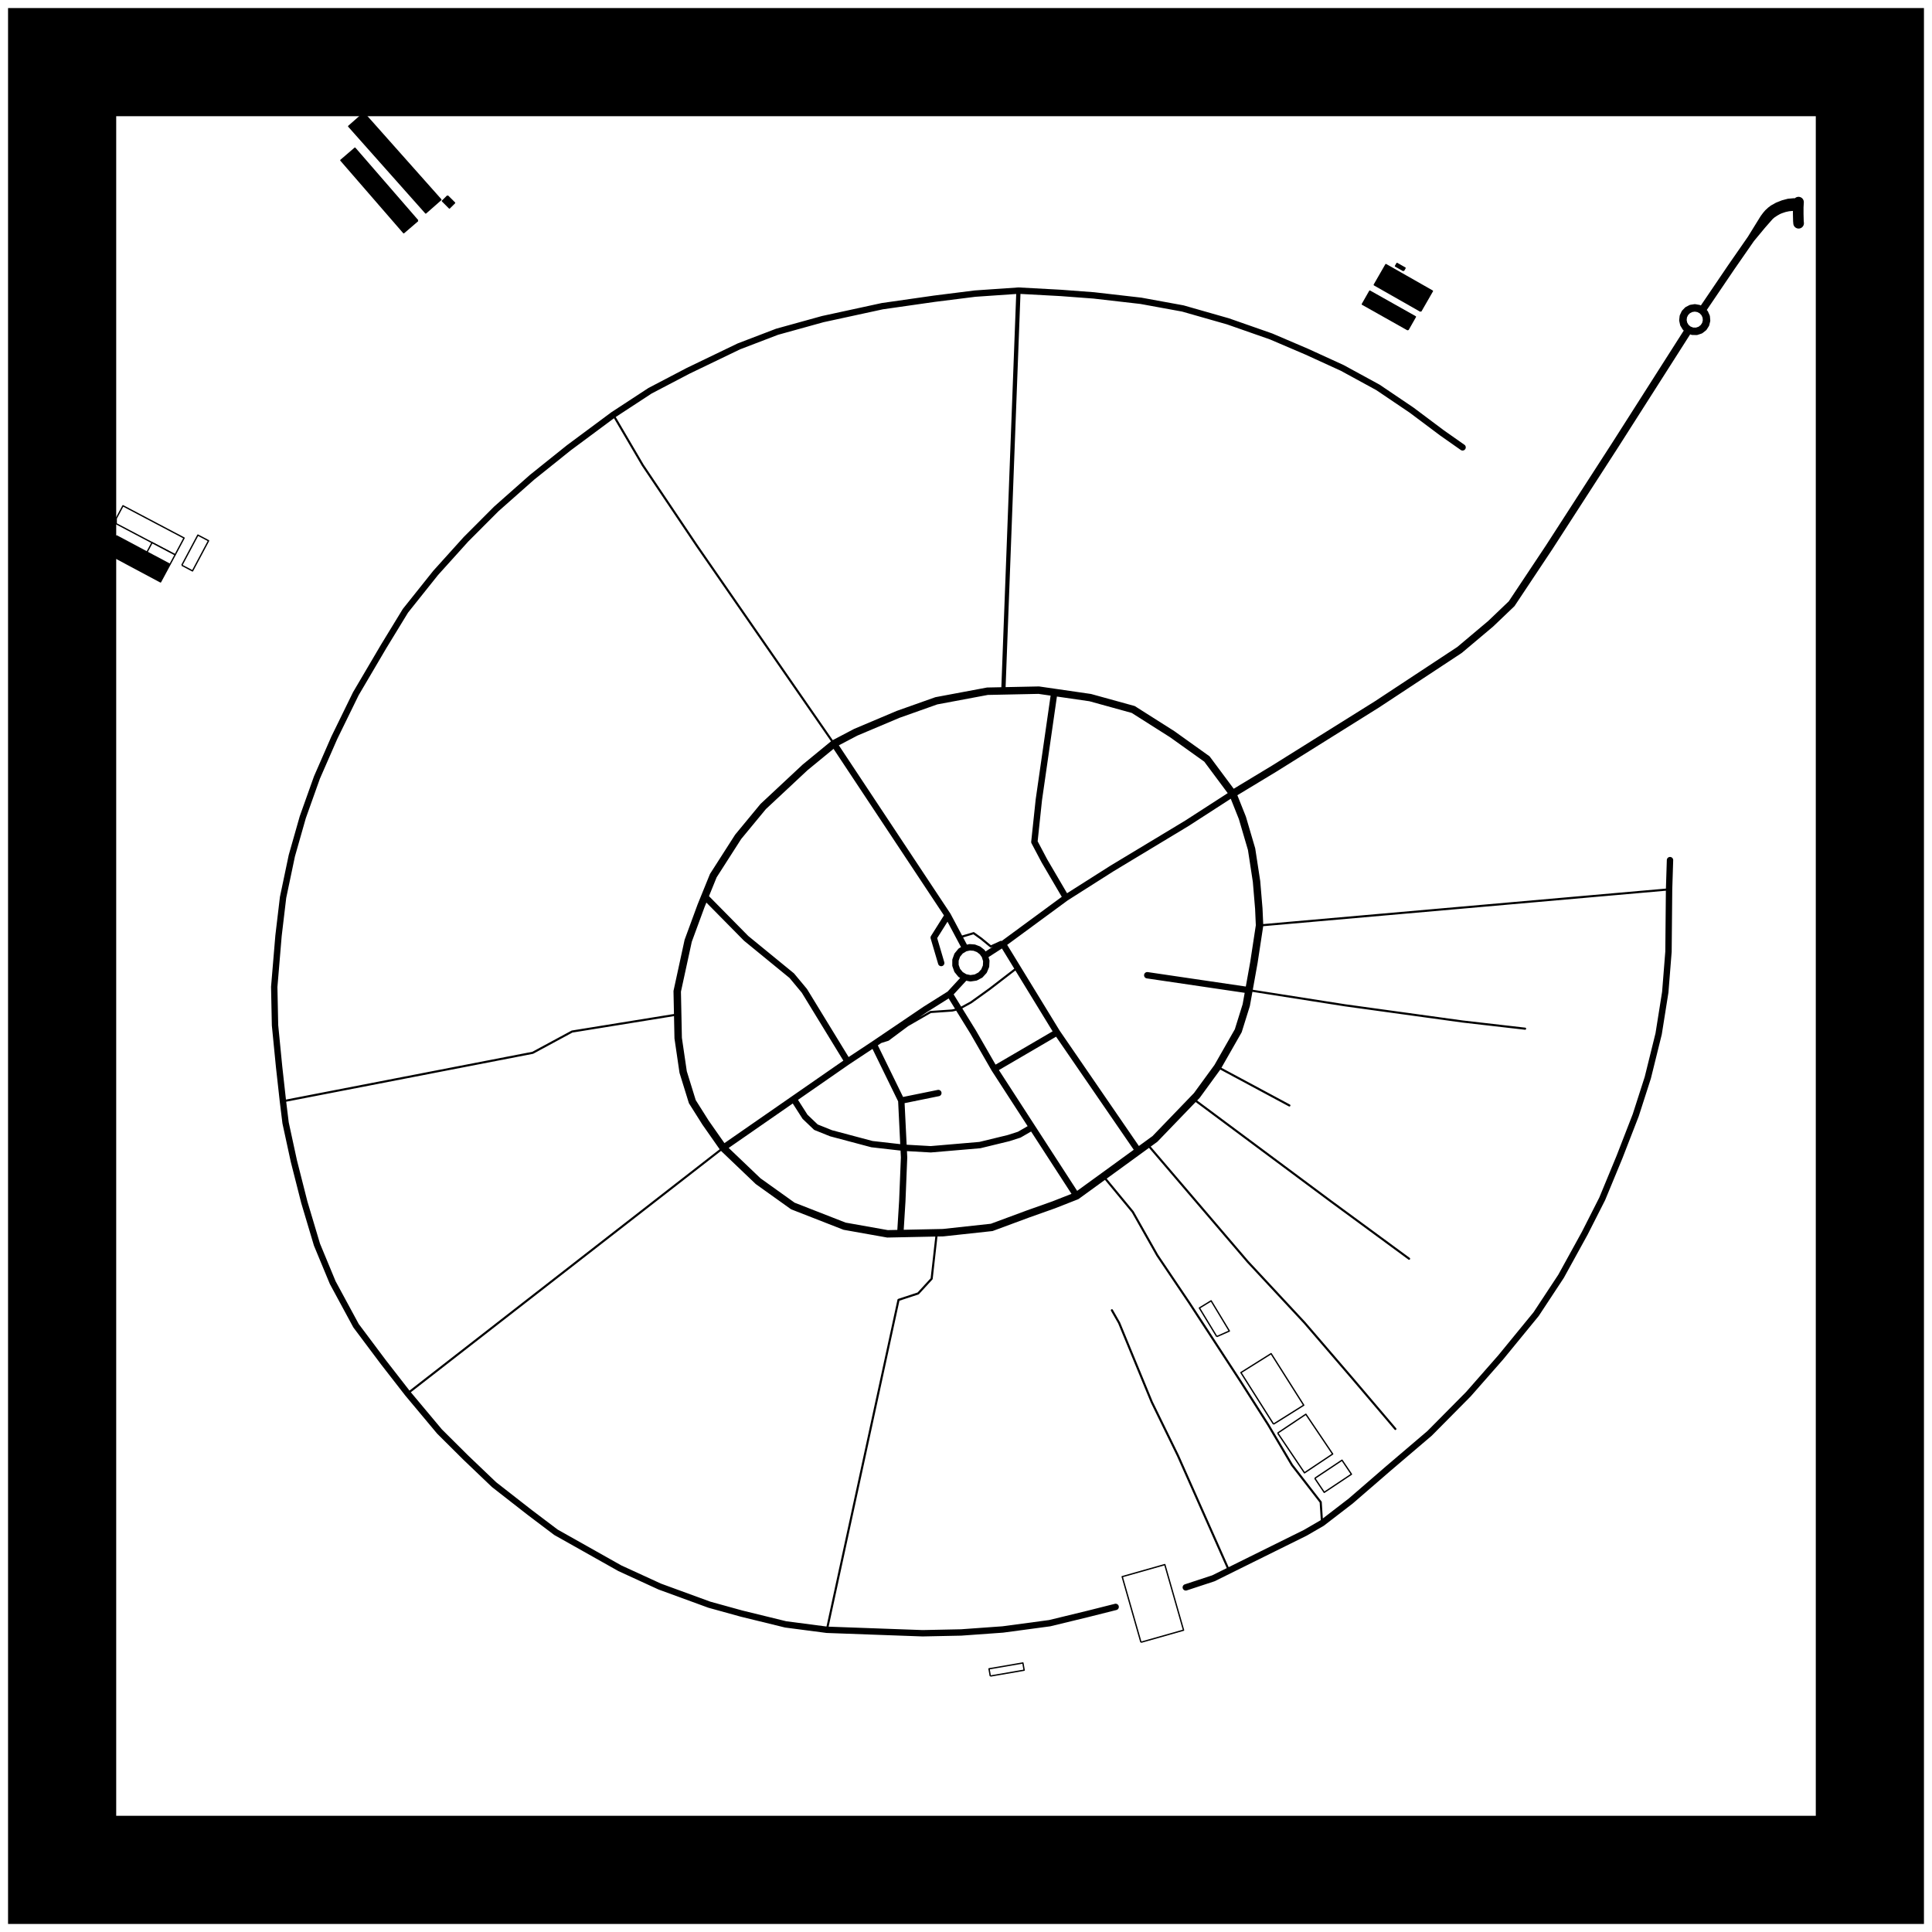 <?xml version="1.0" encoding="utf-8" standalone="no"?>
<!DOCTYPE svg PUBLIC "-//W3C//DTD SVG 1.1//EN"
  "http://www.w3.org/Graphics/SVG/1.1/DTD/svg11.dtd">
<svg height="720pt" version="1.1" viewBox="0 0 720 720" width="720pt" xmlns="http://www.w3.org/2000/svg" xmlns:xlink="http://www.w3.org/1999/xlink">
 <defs>
  <style type="text/css">*{stroke-linecap:butt;stroke-linejoin:round;}</style>
 </defs>
 <g id="figure_1">
  <g id="patch_1">
   <path d="M 0 720 
L 720 720 
L 720 0 
L 0 0 
z
" style="fill:#ffffff;"/>
  </g>
  <g id="axes_1">
   <g id="patch_2">
    <path clip-path="url(#p4d66b3ce5f)" d="M -273.387 993.387 
L -273.387 -273.387 
L 993.387 -273.387 
L 993.387 993.387 
L -273.387 993.387 
" style="stroke:#dadbc1;stroke-linejoin:miter;"/>
   </g>
   <g id="patch_3">
    <path clip-path="url(#p4d66b3ce5f)" d="M 43.307 676.693 
L 43.307 43.307 
L 676.693 43.307 
L 676.693 676.693 
L 43.307 676.693 
" style="fill:#ffffff;"/>
   </g>
   <g id="patch_4">
    <path clip-path="url(#p4d66b3ce5f)" d="M 349.364 460.812 
L 347.592 476.59 
L 347.586 476.631 
L 347.574 476.671 
L 347.559 476.71 
L 347.54 476.747 
L 347.517 476.781 
L 347.491 476.814 
L 342.472 482.284 
L 342.443 482.312 
L 342.411 482.338 
L 342.377 482.359 
L 342.341 482.378 
L 342.304 482.392 
L 335.193 484.735 
L 308.808 606.208 
L 329.939 606.978 
L 343.861 607.478 
L 358.134 607.183 
L 373.586 606.075 
L 390.969 603.741 
L 405.178 600.291 
L 415.478 597.698 
L 415.592 597.675 
L 415.708 597.664 
L 415.825 597.664 
L 415.941 597.675 
L 416.055 597.698 
L 416.166 597.731 
L 416.274 597.776 
L 416.377 597.831 
L 416.474 597.895 
L 416.564 597.969 
L 416.647 598.051 
L 416.721 598.141 
L 416.786 598.238 
L 416.841 598.341 
L 416.885 598.449 
L 416.919 598.56 
L 416.942 598.674 
L 416.954 598.79 
L 416.954 598.907 
L 416.943 599.023 
L 416.92 599.137 
L 416.886 599.249 
L 416.842 599.356 
L 416.787 599.459 
L 416.722 599.556 
L 416.649 599.646 
L 416.566 599.729 
L 416.476 599.803 
L 416.379 599.868 
L 416.277 599.923 
L 416.169 599.968 
L 416.058 600.002 
L 405.753 602.595 
L 405.744 602.598 
L 391.469 606.064 
L 391.347 606.087 
L 373.866 608.434 
L 373.793 608.442 
L 358.273 609.554 
L 358.213 609.557 
L 343.876 609.854 
L 343.809 609.853 
L 329.853 609.351 
L 308.106 608.559 
L 308.051 608.554 
L 307.996 608.55 
L 292.627 606.54 
L 292.498 606.516 
L 276.078 602.495 
L 276.044 602.486 
L 264.024 599.164 
L 263.933 599.135 
L 245.461 592.381 
L 245.374 592.345 
L 230.492 585.512 
L 230.405 585.467 
L 217.502 578.203 
L 206.62 572.082 
L 206.487 571.995 
L 196.772 564.659 
L 196.757 564.648 
L 183.391 554.217 
L 183.301 554.14 
L 172.735 544.047 
L 172.718 544.03 
L 162.954 534.32 
L 162.881 534.24 
L 151.004 520.041 
L 150.991 520.025 
L 150.978 520.008 
L 142.001 508.464 
L 141.988 508.447 
L 131.745 494.781 
L 131.651 494.634 
L 122.952 478.556 
L 122.9 478.446 
L 117.029 464.29 
L 116.988 464.175 
L 112.281 448.41 
L 112.267 448.362 
L 108.362 432.98 
L 108.353 432.94 
L 105.27 418.726 
L 105.252 418.62 
L 104.261 410.551 
L 104.261 410.544 
L 104.26 410.537 
L 102.827 397.638 
L 102.826 397.623 
L 101.311 382.191 
L 101.306 382.1 
L 101.011 367.829 
L 101.015 367.705 
L 102.612 348.639 
L 102.616 348.598 
L 104.315 334.29 
L 104.332 334.186 
L 107.595 318.652 
L 107.615 318.571 
L 111.7 304.214 
L 111.724 304.14 
L 116.996 289.359 
L 117.026 289.282 
L 123.494 274.476 
L 123.515 274.43 
L 131.543 258.007 
L 131.565 257.967 
L 131.586 257.926 
L 141.979 240.264 
L 141.989 240.247 
L 150.082 226.997 
L 150.167 226.875 
L 161.432 212.761 
L 161.478 212.706 
L 172.772 200.181 
L 172.813 200.137 
L 184.132 188.801 
L 184.185 188.751 
L 197.488 176.979 
L 197.533 176.941 
L 211.25 165.951 
L 211.284 165.924 
L 227.822 153.646 
L 227.852 153.626 
L 227.88 153.605 
L 241.579 144.64 
L 241.678 144.581 
L 255.87 137.152 
L 255.905 137.134 
L 274.841 128.016 
L 274.931 127.977 
L 289.16 122.531 
L 289.267 122.495 
L 306.299 117.777 
L 306.365 117.761 
L 328.579 112.94 
L 328.662 112.925 
L 348.126 110.142 
L 348.146 110.139 
L 363.246 108.241 
L 363.313 108.235 
L 379.469 107.123 
L 379.484 107.122 
L 379.498 107.121 
L 379.542 107.121 
L 379.585 107.12 
L 379.6 107.121 
L 379.615 107.121 
L 395.325 107.973 
L 395.35 107.974 
L 407.72 108.904 
L 407.766 108.908 
L 425.335 110.924 
L 425.414 110.936 
L 441.013 113.787 
L 441.126 113.814 
L 457.958 118.616 
L 458.024 118.637 
L 474.075 124.255 
L 474.15 124.283 
L 487.416 129.954 
L 487.444 129.966 
L 500.715 136.037 
L 500.79 136.074 
L 514.09 143.33 
L 514.186 143.388 
L 526.712 151.85 
L 526.736 151.868 
L 526.76 151.884 
L 538.077 160.364 
L 545.741 165.745 
L 545.833 165.816 
L 545.918 165.896 
L 545.994 165.985 
L 546.061 166.08 
L 546.119 166.181 
L 546.166 166.288 
L 546.203 166.398 
L 546.229 166.512 
L 546.243 166.627 
L 546.246 166.744 
L 546.238 166.86 
L 546.218 166.975 
L 546.187 167.087 
L 546.146 167.196 
L 546.093 167.3 
L 546.031 167.399 
L 545.96 167.491 
L 545.879 167.576 
L 545.791 167.652 
L 545.696 167.719 
L 545.595 167.777 
L 545.488 167.824 
L 545.378 167.861 
L 545.264 167.886 
L 545.148 167.901 
L 545.032 167.904 
L 544.916 167.896 
L 544.801 167.876 
L 544.688 167.845 
L 544.579 167.803 
L 544.475 167.751 
L 544.377 167.689 
L 536.697 162.297 
L 536.667 162.275 
L 525.359 153.802 
L 512.903 145.388 
L 499.689 138.179 
L 486.469 132.133 
L 473.253 126.483 
L 457.273 120.89 
L 440.529 116.113 
L 425.025 113.279 
L 407.519 111.27 
L 395.184 110.344 
L 380.296 109.537 
L 374.76 256.072 
L 387.082 255.817 
L 387.196 255.819 
L 387.309 255.83 
L 393.101 256.668 
L 393.101 256.668 
L 393.101 256.668 
L 406.492 258.608 
L 406.662 258.644 
L 422.688 263.068 
L 422.818 263.11 
L 422.943 263.166 
L 423.062 263.233 
L 437.594 272.448 
L 437.658 272.491 
L 450.602 281.739 
L 450.714 281.829 
L 450.817 281.929 
L 450.908 282.039 
L 459.768 293.944 
L 474.185 285.232 
L 512.373 261.354 
L 543.104 241.102 
L 554.601 231.425 
L 562.272 224.1 
L 576.089 203.329 
L 600.787 165.076 
L 627.491 123.184 
L 627.323 123.044 
L 627.212 122.94 
L 627.113 122.824 
L 627.027 122.698 
L 626.289 121.475 
L 626.218 121.342 
L 626.162 121.202 
L 626.122 121.056 
L 625.814 119.657 
L 625.79 119.508 
L 625.782 119.356 
L 625.79 119.205 
L 625.95 117.783 
L 625.975 117.634 
L 626.016 117.489 
L 626.073 117.349 
L 626.681 116.054 
L 626.753 115.921 
L 626.838 115.796 
L 626.937 115.682 
L 627.929 114.651 
L 628.04 114.548 
L 628.161 114.458 
L 628.291 114.381 
L 629.566 113.723 
L 629.702 113.662 
L 629.843 113.615 
L 629.988 113.585 
L 631.409 113.362 
L 631.56 113.347 
L 631.712 113.348 
L 631.863 113.366 
L 633.275 113.613 
L 633.421 113.647 
L 633.562 113.696 
L 633.697 113.76 
L 633.856 113.846 
L 644.05 98.805 
L 644.059 98.793 
L 651.375 88.249 
L 656.126 80.566 
L 656.193 80.468 
L 657.002 79.38 
L 657.059 79.308 
L 657.813 78.423 
L 657.926 78.305 
L 658.866 77.433 
L 658.967 77.348 
L 659.867 76.662 
L 659.892 76.645 
L 659.916 76.626 
L 659.948 76.606 
L 659.979 76.585 
L 660.005 76.57 
L 660.031 76.554 
L 661.793 75.569 
L 661.959 75.49 
L 663.985 74.688 
L 664.139 74.637 
L 666.162 74.099 
L 666.277 74.073 
L 666.394 74.058 
L 668.362 73.881 
L 668.54 73.876 
L 668.896 73.89 
L 668.931 73.855 
L 669.082 73.733 
L 669.244 73.626 
L 669.416 73.535 
L 669.596 73.462 
L 669.782 73.407 
L 669.972 73.37 
L 670.166 73.352 
L 670.36 73.353 
L 670.553 73.373 
L 670.744 73.412 
L 670.929 73.47 
L 671.108 73.545 
L 671.279 73.637 
L 671.44 73.746 
L 671.589 73.87 
L 671.726 74.008 
L 671.848 74.159 
L 671.955 74.321 
L 672.046 74.493 
L 672.119 74.673 
L 672.175 74.859 
L 672.211 75.05 
L 672.229 75.243 
L 672.228 75.438 
L 672.126 77.3 
L 672.126 79.729 
L 672.19 82.254 
L 672.26 83.011 
L 672.269 83.205 
L 672.258 83.399 
L 672.228 83.591 
L 672.18 83.779 
L 672.114 83.962 
L 672.03 84.137 
L 671.929 84.303 
L 671.812 84.458 
L 671.681 84.601 
L 671.536 84.731 
L 671.38 84.846 
L 671.213 84.945 
L 671.037 85.027 
L 670.853 85.091 
L 670.665 85.137 
L 670.472 85.165 
L 670.278 85.173 
L 670.084 85.163 
L 669.892 85.133 
L 669.704 85.085 
L 669.522 85.018 
L 669.346 84.934 
L 669.18 84.834 
L 669.025 84.717 
L 668.882 84.586 
L 668.752 84.441 
L 668.637 84.285 
L 668.538 84.117 
L 668.456 83.941 
L 668.392 83.758 
L 668.346 83.569 
L 668.318 83.377 
L 668.242 82.553 
L 668.234 82.42 
L 668.168 79.804 
L 668.168 79.754 
L 668.168 78.602 
L 666.719 78.73 
L 665.427 79.01 
L 664.779 79.228 
L 664.046 79.478 
L 663.356 79.77 
L 662.358 80.336 
L 661.332 81.01 
L 660.609 81.635 
L 657.765 84.872 
L 653.638 89.848 
L 646.34 100.366 
L 636.062 115.53 
L 636.292 115.778 
L 636.388 115.895 
L 636.471 116.021 
L 636.54 116.156 
L 637.125 117.47 
L 637.179 117.613 
L 637.217 117.76 
L 637.239 117.911 
L 637.365 119.34 
L 637.37 119.492 
L 637.359 119.643 
L 637.331 119.792 
L 636.988 121.187 
L 636.944 121.333 
L 636.884 121.473 
L 636.809 121.605 
L 636.032 122.816 
L 636.015 122.839 
L 636 122.863 
L 635.976 122.894 
L 635.953 122.927 
L 635.934 122.948 
L 635.917 122.97 
L 635.89 122.999 
L 635.863 123.029 
L 635.843 123.048 
L 635.823 123.069 
L 635.793 123.095 
L 635.764 123.122 
L 635.742 123.139 
L 635.721 123.158 
L 634.529 124.092 
L 634.399 124.182 
L 634.26 124.257 
L 634.112 124.316 
L 632.678 124.794 
L 632.563 124.826 
L 632.446 124.849 
L 632.328 124.862 
L 632.209 124.864 
L 630.693 124.83 
L 630.574 124.822 
L 630.456 124.804 
L 630.341 124.776 
L 630.228 124.738 
L 629.873 124.602 
L 603.121 166.569 
L 603.117 166.576 
L 578.412 204.84 
L 578.401 204.856 
L 564.494 225.763 
L 564.402 225.886 
L 564.297 225.998 
L 556.483 233.459 
L 556.418 233.517 
L 544.827 243.274 
L 544.697 243.371 
L 513.884 263.677 
L 513.856 263.694 
L 475.645 287.587 
L 475.627 287.598 
L 461.13 296.359 
L 464.287 304.284 
L 464.329 304.406 
L 467.758 316.074 
L 467.798 316.255 
L 469.64 328.271 
L 469.652 328.366 
L 470.5 338.501 
L 470.504 338.556 
L 470.762 344.374 
L 620.838 331.148 
L 621.175 320.51 
L 621.184 320.394 
L 621.205 320.279 
L 621.237 320.167 
L 621.28 320.059 
L 621.333 319.955 
L 621.396 319.857 
L 621.468 319.766 
L 621.549 319.682 
L 621.638 319.606 
L 621.734 319.54 
L 621.836 319.483 
L 621.943 319.437 
L 622.054 319.401 
L 622.167 319.376 
L 622.283 319.363 
L 622.4 319.361 
L 622.516 319.37 
L 622.631 319.391 
L 622.743 319.423 
L 622.851 319.466 
L 622.955 319.519 
L 623.053 319.582 
L 623.144 319.654 
L 623.228 319.735 
L 623.304 319.824 
L 623.37 319.92 
L 623.427 320.021 
L 623.473 320.128 
L 623.509 320.239 
L 623.534 320.353 
L 623.547 320.469 
L 623.549 320.585 
L 623.204 331.466 
L 622.984 354.654 
L 622.981 354.737 
L 621.78 369.852 
L 621.769 369.944 
L 619.302 385.458 
L 619.282 385.557 
L 615.239 401.899 
L 615.217 401.977 
L 610.724 415.952 
L 610.701 416.018 
L 604.652 431.607 
L 604.642 431.631 
L 598.193 447.232 
L 598.154 447.316 
L 591.647 460.139 
L 591.628 460.174 
L 582.796 476.22 
L 582.747 476.301 
L 573.476 490.371 
L 573.404 490.469 
L 560.191 506.606 
L 560.164 506.638 
L 548.101 520.37 
L 548.052 520.423 
L 533.611 534.999 
L 533.538 535.068 
L 518.272 548.073 
L 504.182 560.26 
L 504.13 560.303 
L 493.415 568.548 
L 493.4 568.559 
L 493.384 568.571 
L 493.352 568.593 
L 493.32 568.615 
L 493.303 568.624 
L 493.287 568.635 
L 487.041 572.256 
L 486.972 572.293 
L 466.93 582.212 
L 458.538 586.369 
L 452.734 589.247 
L 452.577 589.311 
L 442.286 592.695 
L 442.173 592.726 
L 442.058 592.746 
L 441.942 592.754 
L 441.826 592.751 
L 441.71 592.737 
L 441.596 592.711 
L 441.486 592.674 
L 441.379 592.627 
L 441.278 592.569 
L 441.183 592.502 
L 441.094 592.426 
L 441.014 592.341 
L 440.943 592.249 
L 440.88 592.151 
L 440.828 592.047 
L 440.786 591.938 
L 440.755 591.825 
L 440.736 591.711 
L 440.727 591.594 
L 440.73 591.478 
L 440.745 591.362 
L 440.77 591.249 
L 440.807 591.138 
L 440.855 591.031 
L 440.912 590.93 
L 440.979 590.835 
L 441.056 590.747 
L 441.14 590.667 
L 441.232 590.595 
L 441.331 590.533 
L 441.435 590.48 
L 441.544 590.439 
L 451.754 587.081 
L 457.173 584.394 
L 438.641 542.683 
L 428.867 522.669 
L 428.856 522.646 
L 416.705 493.177 
L 414.028 488.495 
L 414.01 488.46 
L 413.996 488.424 
L 413.986 488.387 
L 413.979 488.348 
L 413.976 488.31 
L 413.977 488.271 
L 413.981 488.232 
L 413.99 488.194 
L 414.002 488.157 
L 414.017 488.122 
L 414.036 488.088 
L 414.058 488.056 
L 414.084 488.026 
L 414.112 488 
L 414.142 487.976 
L 414.175 487.955 
L 414.21 487.937 
L 414.246 487.923 
L 414.283 487.912 
L 414.322 487.906 
L 414.36 487.903 
L 414.399 487.903 
L 414.438 487.908 
L 414.476 487.916 
L 414.513 487.928 
L 414.548 487.944 
L 414.582 487.963 
L 414.614 487.985 
L 414.643 488.011 
L 414.67 488.039 
L 414.694 488.069 
L 414.715 488.102 
L 417.405 492.807 
L 417.427 492.852 
L 429.584 522.333 
L 439.356 542.342 
L 439.362 542.355 
L 457.883 584.042 
L 465.876 580.083 
L 485.883 570.181 
L 492.028 566.619 
L 492.221 566.47 
L 491.8 559.947 
L 481.174 546.216 
L 481.146 546.175 
L 472.278 531.166 
L 461.999 515.036 
L 442.881 485.732 
L 430.947 468.02 
L 430.93 467.994 
L 421.818 451.864 
L 411.787 439.704 
L 402.027 446.782 
L 401.994 446.804 
L 401.962 446.827 
L 401.938 446.841 
L 401.914 446.857 
L 401.879 446.875 
L 401.844 446.894 
L 401.818 446.906 
L 401.793 446.919 
L 401.756 446.934 
L 401.72 446.95 
L 393.185 450.302 
L 393.142 450.318 
L 383.658 453.683 
L 370.064 458.717 
L 369.956 458.752 
L 369.845 458.779 
L 369.732 458.795 
L 351.605 460.761 
L 351.485 460.768 
L 349.364 460.812 
M 152.609 518.238 
L 268.197 428.296 
L 261.814 419.183 
L 261.778 419.128 
L 256.836 411.299 
L 256.776 411.194 
L 256.725 411.083 
L 256.684 410.969 
L 253.27 399.938 
L 253.242 399.834 
L 253.222 399.729 
L 251.367 387.076 
L 251.353 386.903 
L 251.183 378.683 
L 213.319 384.81 
L 198.72 392.692 
L 198.684 392.709 
L 198.646 392.722 
L 198.607 392.732 
L 106.657 410.573 
L 107.603 418.276 
L 110.67 432.416 
L 114.564 447.754 
L 119.247 463.437 
L 125.07 477.48 
L 133.699 493.427 
L 143.882 507.014 
L 152.609 518.238 
M 268.704 428.906 
L 153.107 518.854 
L 164.668 532.674 
L 174.384 542.338 
L 184.899 552.381 
L 198.211 562.77 
L 207.854 570.051 
L 218.667 576.133 
L 231.528 583.374 
L 246.322 590.166 
L 264.703 596.888 
L 276.66 600.192 
L 293 604.193 
L 308.009 606.156 
L 334.467 484.346 
L 334.477 484.31 
L 334.49 484.275 
L 334.506 484.241 
L 334.526 484.209 
L 334.548 484.179 
L 334.573 484.151 
L 334.601 484.126 
L 334.63 484.103 
L 334.662 484.084 
L 334.696 484.067 
L 334.73 484.054 
L 341.958 481.673 
L 346.82 476.373 
L 348.566 460.829 
L 335.541 461.099 
L 330.775 461.197 
L 330.639 461.193 
L 330.503 461.176 
L 314.505 458.332 
L 314.373 458.302 
L 314.244 458.259 
L 294.962 450.727 
L 294.857 450.681 
L 294.757 450.626 
L 294.661 450.563 
L 281.72 441.315 
L 281.569 441.189 
L 268.704 428.906 
M 455.187 397.932 
L 480.696 411.622 
L 480.729 411.642 
L 480.76 411.665 
L 480.789 411.692 
L 480.815 411.72 
L 480.838 411.752 
L 480.858 411.785 
L 480.875 411.82 
L 480.888 411.857 
L 480.897 411.894 
L 480.903 411.933 
L 480.904 411.972 
L 480.902 412.01 
L 480.897 412.049 
L 480.887 412.087 
L 480.874 412.123 
L 480.857 412.158 
L 480.837 412.192 
L 480.814 412.223 
L 480.788 412.251 
L 480.759 412.277 
L 480.728 412.301 
L 480.695 412.32 
L 480.659 412.337 
L 480.623 412.35 
L 480.585 412.359 
L 480.547 412.365 
L 480.508 412.367 
L 480.469 412.365 
L 480.431 412.359 
L 480.393 412.35 
L 480.356 412.336 
L 480.321 412.32 
L 454.767 398.605 
L 447.14 409.067 
L 447.017 409.213 
L 446.142 410.119 
L 496.021 447.228 
L 525.352 468.766 
L 525.383 468.79 
L 525.41 468.818 
L 525.435 468.848 
L 525.457 468.88 
L 525.475 468.914 
L 525.49 468.95 
L 525.502 468.987 
L 525.509 469.025 
L 525.513 469.064 
L 525.514 469.102 
L 525.51 469.141 
L 525.503 469.179 
L 525.492 469.217 
L 525.477 469.252 
L 525.459 469.287 
L 525.437 469.319 
L 525.413 469.349 
L 525.385 469.377 
L 525.355 469.402 
L 525.323 469.424 
L 525.289 469.442 
L 525.253 469.457 
L 525.216 469.468 
L 525.178 469.476 
L 525.139 469.48 
L 525.101 469.48 
L 525.062 469.477 
L 525.024 469.469 
L 524.987 469.458 
L 524.951 469.444 
L 524.916 469.425 
L 524.884 469.404 
L 495.551 447.866 
L 495.549 447.864 
L 445.588 410.694 
L 431.418 425.398 
L 431.331 425.481 
L 431.236 425.557 
L 428.839 427.303 
L 465.281 469.933 
L 486.463 492.688 
L 486.474 492.7 
L 504.23 513.35 
L 504.232 513.351 
L 520.312 532.27 
L 520.335 532.301 
L 520.356 532.334 
L 520.373 532.369 
L 520.387 532.405 
L 520.397 532.443 
L 520.403 532.481 
L 520.406 532.52 
L 520.405 532.559 
L 520.399 532.597 
L 520.391 532.635 
L 520.378 532.672 
L 520.362 532.707 
L 520.343 532.741 
L 520.32 532.773 
L 520.295 532.802 
L 520.266 532.828 
L 520.236 532.852 
L 520.203 532.873 
L 520.168 532.89 
L 520.131 532.904 
L 520.094 532.914 
L 520.056 532.92 
L 520.017 532.923 
L 519.978 532.921 
L 519.939 532.916 
L 519.902 532.908 
L 519.865 532.895 
L 519.829 532.879 
L 519.796 532.86 
L 519.764 532.837 
L 519.735 532.811 
L 519.708 532.783 
L 503.629 513.865 
L 485.878 493.222 
L 464.696 470.466 
L 464.685 470.454 
L 428.197 427.77 
L 425.072 430.045 
L 425.071 430.046 
L 425.071 430.046 
L 415.533 436.985 
L 415.532 436.985 
L 412.429 439.238 
L 422.451 451.387 
L 422.472 451.414 
L 422.491 451.444 
L 431.612 467.591 
L 443.539 485.292 
L 443.542 485.297 
L 462.663 514.606 
L 462.665 514.609 
L 472.949 530.746 
L 472.956 530.757 
L 481.815 545.751 
L 492.5 559.558 
L 492.523 559.59 
L 492.542 559.625 
L 492.558 559.661 
L 492.57 559.698 
L 492.578 559.736 
L 492.582 559.775 
L 492.977 565.889 
L 502.654 558.441 
L 516.722 546.274 
L 516.729 546.268 
L 531.959 533.292 
L 546.34 518.776 
L 558.366 505.086 
L 571.527 489.012 
L 580.738 475.033 
L 589.538 459.046 
L 596.015 446.282 
L 602.442 430.736 
L 608.474 415.192 
L 612.944 401.289 
L 616.964 385.035 
L 619.416 369.617 
L 620.61 354.59 
L 620.824 331.944 
L 470.758 345.169 
L 468.673 358.845 
L 468.667 358.881 
L 466.878 368.851 
L 501.305 374.255 
L 545.043 380.285 
L 568.398 382.97 
L 568.436 382.976 
L 568.473 382.986 
L 568.51 383 
L 568.545 383.017 
L 568.578 383.038 
L 568.608 383.061 
L 568.637 383.088 
L 568.662 383.117 
L 568.685 383.149 
L 568.704 383.182 
L 568.721 383.218 
L 568.733 383.255 
L 568.742 383.292 
L 568.747 383.331 
L 568.748 383.37 
L 568.746 383.409 
L 568.739 383.447 
L 568.729 383.484 
L 568.716 383.521 
L 568.698 383.556 
L 568.678 383.589 
L 568.654 383.619 
L 568.628 383.648 
L 568.598 383.673 
L 568.567 383.696 
L 568.533 383.715 
L 568.498 383.731 
L 568.461 383.744 
L 568.423 383.753 
L 568.385 383.758 
L 568.346 383.759 
L 568.307 383.757 
L 544.948 381.071 
L 544.939 381.07 
L 501.193 375.039 
L 501.186 375.038 
L 466.738 369.631 
L 465.811 374.803 
L 465.77 374.971 
L 462.782 384.549 
L 462.73 384.69 
L 462.663 384.823 
L 455.187 397.932 
M 106.566 409.784 
L 198.397 391.966 
L 213.001 384.081 
L 213.041 384.063 
L 213.083 384.048 
L 213.126 384.039 
L 251.166 377.884 
L 250.992 369.463 
L 250.998 369.301 
L 251.024 369.14 
L 255.116 350.304 
L 255.17 350.119 
L 259.976 337.052 
L 259.993 337.009 
L 261.388 333.572 
L 261.388 333.572 
L 261.389 333.571 
L 264.544 325.808 
L 264.597 325.692 
L 264.661 325.582 
L 273.924 311.118 
L 274.023 310.983 
L 283.351 299.688 
L 283.474 299.557 
L 299.106 284.957 
L 299.173 284.898 
L 309.689 276.266 
L 259.42 203.659 
L 259.417 203.654 
L 239.214 173.595 
L 239.201 173.574 
L 228.815 155.867 
L 212.718 167.818 
L 199.041 178.777 
L 185.787 190.505 
L 174.516 201.794 
L 163.266 214.27 
L 152.07 228.299 
L 144.021 241.477 
L 133.657 259.091 
L 125.661 275.451 
L 119.219 290.195 
L 113.974 304.901 
L 109.91 319.181 
L 106.667 334.623 
L 104.977 348.858 
L 103.387 367.842 
L 103.68 382.005 
L 105.189 397.383 
L 106.566 409.784 
M 330.714 387.155 
L 330.782 387.133 
L 331.149 386.86 
L 330.714 387.155 
M 342.613 379.1 
L 346.588 376.808 
L 346.62 376.791 
L 346.653 376.778 
L 346.687 376.767 
L 346.722 376.76 
L 346.758 376.756 
L 354.787 376.196 
L 355.915 375.948 
L 353.533 372.093 
L 345.469 377.167 
L 342.613 379.1 
M 358.198 375.125 
L 361.64 373.231 
L 368.583 368.248 
L 377.991 360.998 
L 373.386 353.471 
L 368.387 356.695 
L 368.705 357.734 
L 368.731 357.834 
L 368.748 357.935 
L 368.756 358.037 
L 368.756 358.14 
L 368.659 360.118 
L 368.65 360.22 
L 368.632 360.322 
L 368.605 360.421 
L 368.569 360.517 
L 367.805 362.351 
L 367.762 362.444 
L 367.711 362.532 
L 367.652 362.616 
L 367.586 362.695 
L 366.246 364.163 
L 366.149 364.258 
L 366.042 364.341 
L 365.926 364.411 
L 364.17 365.344 
L 364.078 365.388 
L 363.983 365.424 
L 363.884 365.451 
L 363.784 365.47 
L 361.811 365.757 
L 361.675 365.769 
L 361.539 365.765 
L 361.405 365.746 
L 360.106 365.484 
L 355.398 370.593 
L 358.198 375.125 
M 378.407 361.678 
L 369.061 368.879 
L 369.05 368.887 
L 362.083 373.888 
L 362.043 373.914 
L 358.615 375.8 
L 363.666 383.975 
L 363.685 384.007 
L 371.021 396.759 
L 392.279 384.345 
L 378.407 361.678 
M 356.356 376.662 
L 354.929 376.975 
L 354.871 376.983 
L 346.904 377.539 
L 338.442 382.42 
L 331.201 387.809 
L 331.164 387.833 
L 331.124 387.853 
L 331.083 387.869 
L 328.43 388.7 
L 327.145 389.57 
L 336.546 408.804 
L 349.455 406.18 
L 349.57 406.163 
L 349.686 406.157 
L 349.803 406.162 
L 349.918 406.178 
L 350.031 406.206 
L 350.141 406.245 
L 350.247 406.294 
L 350.347 406.354 
L 350.441 406.423 
L 350.527 406.501 
L 350.606 406.587 
L 350.676 406.68 
L 350.736 406.78 
L 350.786 406.885 
L 350.826 406.995 
L 350.855 407.108 
L 350.873 407.223 
L 350.879 407.339 
L 350.873 407.456 
L 350.857 407.571 
L 350.829 407.684 
L 350.79 407.794 
L 350.741 407.9 
L 350.681 408 
L 350.612 408.094 
L 350.534 408.18 
L 350.448 408.259 
L 350.355 408.329 
L 350.255 408.389 
L 350.15 408.439 
L 350.041 408.479 
L 349.928 408.508 
L 337.119 411.112 
L 337.878 426.601 
L 346.862 427.112 
L 364.982 425.562 
L 375.556 422.992 
L 379.353 421.771 
L 382.968 419.685 
L 369.591 399.033 
L 369.578 399.009 
L 369.563 398.986 
L 369.561 398.983 
L 369.559 398.979 
L 361.636 385.208 
L 356.356 376.662 
M 426.366 363.387 
L 426.377 363.271 
L 426.4 363.157 
L 426.433 363.045 
L 426.478 362.937 
L 426.533 362.835 
L 426.597 362.738 
L 426.671 362.647 
L 426.753 362.565 
L 426.843 362.491 
L 426.94 362.426 
L 427.043 362.371 
L 427.151 362.326 
L 427.262 362.292 
L 427.376 362.269 
L 427.492 362.258 
L 427.609 362.258 
L 427.725 362.269 
L 464.277 367.655 
L 465.936 358.41 
L 468.008 344.817 
L 467.737 338.706 
L 466.894 328.644 
L 465.073 316.766 
L 461.689 305.25 
L 458.67 297.671 
L 442.968 307.813 
L 442.937 307.832 
L 414.99 324.689 
L 397.929 335.524 
L 375.346 352.125 
L 380.158 359.989 
L 380.158 359.989 
L 394.921 384.113 
L 424.432 427.083 
L 426.799 425.36 
L 426.799 425.36 
L 426.799 425.36 
L 429.507 423.388 
L 443.747 408.611 
L 443.747 408.611 
L 443.747 408.61 
L 444.957 407.357 
L 452.604 396.867 
L 460.181 383.581 
L 463.099 374.228 
L 463.858 369.994 
L 427.379 364.619 
L 427.264 364.596 
L 427.153 364.563 
L 427.045 364.518 
L 426.942 364.463 
L 426.845 364.399 
L 426.755 364.325 
L 426.673 364.242 
L 426.599 364.152 
L 426.534 364.056 
L 426.479 363.953 
L 426.434 363.845 
L 426.4 363.734 
L 426.377 363.619 
L 426.366 363.503 
L 426.366 363.387 
M 264.218 333.969 
L 278.854 348.807 
L 295.827 362.691 
L 295.912 362.767 
L 295.988 362.851 
L 300.688 368.502 
L 300.788 368.642 
L 316.259 393.934 
L 324.965 388.178 
L 344.154 375.189 
L 344.187 375.167 
L 353.148 369.53 
L 357.825 364.454 
L 357.373 364.182 
L 357.261 364.105 
L 357.158 364.016 
L 357.067 363.916 
L 355.813 362.383 
L 355.733 362.273 
L 355.666 362.154 
L 355.614 362.029 
L 354.951 360.168 
L 354.921 360.07 
L 354.899 359.969 
L 354.886 359.868 
L 354.882 359.765 
L 354.89 357.789 
L 354.894 357.687 
L 354.908 357.585 
L 354.93 357.486 
L 354.961 357.388 
L 355.635 355.53 
L 355.689 355.405 
L 355.756 355.287 
L 355.837 355.178 
L 357.101 353.65 
L 357.17 353.574 
L 357.245 353.504 
L 357.325 353.441 
L 357.411 353.385 
L 358.141 352.953 
L 356.514 349.897 
L 356.514 349.897 
L 356.514 349.897 
L 353.106 343.489 
L 349.262 349.606 
L 351.899 358.551 
L 351.926 358.665 
L 351.942 358.78 
L 351.947 358.896 
L 351.941 359.013 
L 351.923 359.128 
L 351.893 359.241 
L 351.853 359.35 
L 351.803 359.455 
L 351.742 359.555 
L 351.672 359.648 
L 351.593 359.733 
L 351.506 359.811 
L 351.412 359.88 
L 351.311 359.939 
L 351.206 359.988 
L 351.095 360.026 
L 350.982 360.054 
L 350.867 360.07 
L 350.75 360.075 
L 350.634 360.068 
L 350.519 360.05 
L 350.406 360.021 
L 350.297 359.981 
L 350.192 359.93 
L 350.092 359.869 
L 349.999 359.799 
L 349.913 359.72 
L 349.836 359.633 
L 349.767 359.539 
L 349.708 359.439 
L 349.659 359.333 
L 349.621 359.223 
L 346.833 349.764 
L 346.806 349.655 
L 346.79 349.545 
L 346.784 349.433 
L 346.789 349.321 
L 346.804 349.211 
L 346.83 349.102 
L 346.866 348.996 
L 346.911 348.894 
L 346.966 348.796 
L 351.778 341.138 
L 310.634 279.075 
L 300.966 287.012 
L 285.431 301.521 
L 276.212 312.683 
L 267.063 326.969 
L 264.218 333.969 
M 312.614 277.763 
L 354.182 340.465 
L 354.202 340.499 
L 354.223 340.532 
L 354.231 340.548 
L 354.24 340.563 
L 358.534 348.637 
L 362.735 347.388 
L 362.774 347.379 
L 362.813 347.373 
L 362.853 347.372 
L 362.893 347.374 
L 362.933 347.381 
L 362.972 347.392 
L 363.009 347.406 
L 363.045 347.424 
L 363.079 347.446 
L 365.94 349.504 
L 365.96 349.519 
L 369.298 352.267 
L 372.855 350.648 
L 372.891 350.634 
L 372.927 350.624 
L 372.965 350.616 
L 373.003 350.613 
L 373.041 350.613 
L 373.079 350.617 
L 373.116 350.625 
L 373.153 350.636 
L 373.188 350.65 
L 373.222 350.668 
L 373.253 350.689 
L 373.271 350.703 
L 395.693 334.22 
L 388.188 321.415 
L 388.163 321.369 
L 384.433 314.31 
L 384.383 314.204 
L 384.344 314.094 
L 384.317 313.98 
L 384.3 313.864 
L 384.295 313.747 
L 384.302 313.63 
L 385.967 297.931 
L 385.972 297.887 
L 391.53 259.241 
L 387.026 258.589 
L 373.944 258.86 
L 373.944 258.86 
L 373.944 258.86 
L 368.137 258.981 
L 349.305 262.51 
L 335.208 267.511 
L 319.499 274.145 
L 312.614 277.763 
M 358.913 349.35 
L 360.346 352.042 
L 361.125 351.869 
L 361.239 351.849 
L 361.355 351.841 
L 361.471 351.844 
L 363.167 351.971 
L 363.281 351.986 
L 363.394 352.011 
L 363.503 352.047 
L 365.09 352.655 
L 365.197 352.702 
L 365.298 352.759 
L 365.393 352.826 
L 366.733 353.865 
L 366.821 353.94 
L 366.901 354.024 
L 366.972 354.114 
L 367.298 354.571 
L 370.059 352.791 
L 369.401 353.09 
L 369.364 353.104 
L 369.325 353.115 
L 369.286 353.122 
L 369.246 353.125 
L 369.206 353.124 
L 369.166 353.119 
L 369.127 353.11 
L 369.089 353.096 
L 369.053 353.079 
L 369.018 353.059 
L 368.986 353.035 
L 365.467 350.139 
L 362.774 348.202 
L 358.913 349.35 
M 393.881 259.581 
L 388.327 298.203 
L 386.702 313.521 
L 390.25 320.237 
L 397.661 332.88 
L 413.728 322.677 
L 413.751 322.662 
L 441.695 305.808 
L 457.531 295.579 
L 448.815 283.868 
L 436.078 274.768 
L 421.752 265.684 
L 406.008 261.338 
L 393.881 259.581 
M 422.511 428.482 
L 393.57 386.342 
L 372.261 398.786 
L 385.641 419.443 
L 385.641 419.443 
L 401.422 443.798 
L 410.41 437.279 
L 413.904 434.743 
L 422.511 428.482 
M 399.317 444.917 
L 384.261 421.681 
L 380.431 423.892 
L 380.318 423.949 
L 380.201 423.994 
L 376.242 425.266 
L 376.159 425.289 
L 365.455 427.891 
L 365.365 427.909 
L 365.275 427.921 
L 346.981 429.485 
L 346.812 429.488 
L 337.994 428.986 
L 338.105 431.288 
L 338.106 431.393 
L 337.447 447.665 
L 337.446 447.69 
L 336.79 458.301 
L 349.092 458.046 
L 349.092 458.046 
L 351.367 457.999 
L 369.263 456.059 
L 382.705 451.081 
L 382.723 451.074 
L 392.194 447.715 
L 399.317 444.917 
M 334.407 458.35 
L 335.075 447.556 
L 335.73 431.35 
L 335.607 428.792 
L 324.791 427.561 
L 324.62 427.528 
L 309.395 423.478 
L 309.258 423.433 
L 303.633 421.173 
L 303.531 421.126 
L 303.433 421.07 
L 303.341 421.004 
L 303.256 420.93 
L 299.191 417.049 
L 299.094 416.944 
L 299.01 416.829 
L 295.437 411.237 
L 271.559 427.8 
L 283.411 439.117 
L 296.131 448.208 
L 315.125 455.628 
L 330.854 458.424 
L 334.407 458.35 
M 269.977 426.007 
L 295.097 408.583 
L 295.097 408.583 
L 314.29 395.266 
L 298.807 369.955 
L 294.235 364.457 
L 277.301 350.605 
L 277.208 350.52 
L 263.245 336.365 
L 262.569 338.03 
L 257.804 350.986 
L 253.766 369.569 
L 253.941 378.032 
L 254.122 386.76 
L 255.949 399.221 
L 259.277 409.975 
L 264.103 417.621 
L 269.977 426.007 
M 316.554 396.586 
L 297.39 409.882 
L 300.934 415.43 
L 304.731 419.055 
L 310.076 421.202 
L 325.146 425.211 
L 335.489 426.388 
L 334.708 410.453 
L 325.152 390.902 
L 316.554 396.586 
M 365.909 356.716 
L 365.139 355.635 
L 364.076 354.81 
L 362.815 354.327 
L 361.468 354.226 
L 360.164 354.515 
L 358.799 355.323 
L 357.798 356.533 
L 357.264 358.004 
L 357.258 359.567 
L 357.782 361.039 
L 358.775 362.253 
L 360.122 363.064 
L 361.673 363.377 
L 363.238 363.149 
L 364.63 362.41 
L 365.692 361.247 
L 366.297 359.795 
L 366.373 358.232 
L 365.909 356.716 
M 378.711 109.556 
L 363.509 110.602 
L 348.452 112.495 
L 329.041 115.271 
L 306.901 120.075 
L 289.956 124.769 
L 275.827 130.177 
L 256.954 139.265 
L 242.831 146.659 
L 229.464 155.408 
L 239.878 173.163 
L 260.073 203.21 
L 310.346 275.824 
L 318.262 271.665 
L 318.367 271.615 
L 334.168 264.942 
L 334.243 264.913 
L 348.48 259.862 
L 348.583 259.83 
L 348.688 259.806 
L 367.739 256.236 
L 367.852 256.22 
L 367.966 256.213 
L 373.174 256.105 
L 378.711 109.556 
M 633.826 121.122 
L 634.352 120.303 
L 634.585 119.355 
L 634.499 118.385 
L 634.102 117.491 
L 633.436 116.772 
L 632.574 116.304 
L 631.611 116.135 
L 630.639 116.287 
L 629.767 116.738 
L 629.092 117.439 
L 628.678 118.32 
L 628.57 119.286 
L 628.779 120.238 
L 629.28 121.068 
L 630.025 121.693 
L 630.996 122.065 
L 632.031 122.088 
L 633.009 121.763 
L 633.826 121.122 
"/>
   </g>
   <g id="patch_5">
    <path clip-path="url(#p4d66b3ce5f)" d="M 425.195 612.023 
L 418.208 587.579 
L 434.088 583.078 
L 441.075 607.521 
L 425.195 612.023 
" style="fill:#ffffff;stroke:#000000;stroke-linejoin:miter;stroke-width:0.5;"/>
   </g>
   <g id="patch_6">
    <path clip-path="url(#p4d66b3ce5f)" d="M 476.156 534.06 
L 486.658 527.044 
L 496.647 541.869 
L 486.145 548.881 
L 476.156 534.06 
" style="fill:#ffffff;stroke:#000000;stroke-linejoin:miter;stroke-width:0.5;"/>
   </g>
   <g id="patch_7">
    <path clip-path="url(#p4d66b3ce5f)" d="M 489.987 550.923 
L 500.13 544.173 
L 503.644 549.401 
L 493.501 556.15 
L 489.987 550.923 
" style="fill:#ffffff;stroke:#000000;stroke-linejoin:miter;stroke-width:0.5;"/>
   </g>
   <g id="patch_8">
    <path clip-path="url(#p4d66b3ce5f)" d="M 474.605 530.733 
L 462.452 511.521 
L 473.711 504.463 
L 485.864 523.675 
L 474.605 530.733 
" style="fill:#ffffff;stroke:#000000;stroke-linejoin:miter;stroke-width:0.5;"/>
   </g>
   <g id="patch_9">
    <path clip-path="url(#p4d66b3ce5f)" d="M 453.458 498.107 
L 446.979 487.455 
L 451.351 484.778 
L 458.15 496.033 
L 453.458 498.107 
" style="fill:#ffffff;stroke:#000000;stroke-linejoin:miter;stroke-width:0.5;"/>
   </g>
   <g id="patch_10">
    <path clip-path="url(#p4d66b3ce5f)" d="M 369.05 624.613 
L 368.582 621.917 
L 381.205 619.741 
L 381.673 622.437 
L 369.05 624.613 
" style="fill:#ffffff;stroke:#000000;stroke-linejoin:miter;stroke-width:0.5;"/>
   </g>
   <g id="patch_11">
    <path clip-path="url(#p4d66b3ce5f)" d="M 67.756 210.651 
L 73.741 199.413 
L 77.728 201.513 
L 71.744 212.756 
L 67.756 210.651 
" style="fill:#ffffff;stroke:#000000;stroke-linejoin:miter;stroke-width:0.5;"/>
   </g>
   <g id="patch_12">
    <path clip-path="url(#p4d66b3ce5f)" d="M 65.27 206.754 
L 56.669 202.224 
L 43.307 195.178 
L 43.307 193.22 
L 45.828 188.487 
L 68.601 200.498 
L 65.27 206.754 
" style="fill:#ffffff;stroke:#000000;stroke-linejoin:miter;stroke-width:0.5;"/>
   </g>
   <g id="patch_13">
    <path clip-path="url(#p4d66b3ce5f)" d="M 43.307 199.63 
L 54.784 205.754 
L 63.349 210.325 
L 59.83 216.853 
L 43.307 208.035 
L 43.307 199.63 
" style="stroke:#000000;stroke-linejoin:miter;stroke-width:0.5;"/>
   </g>
   <g id="patch_14">
    <path clip-path="url(#p4d66b3ce5f)" d="M 63.349 210.325 
L 54.784 205.754 
L 56.669 202.224 
L 65.27 206.754 
L 63.349 210.325 
" style="fill:#ffffff;stroke:#000000;stroke-linejoin:miter;stroke-width:0.5;"/>
   </g>
   <g id="patch_15">
    <path clip-path="url(#p4d66b3ce5f)" d="M 155.704 82.23 
L 150.453 86.738 
L 127.028 59.731 
L 132.279 55.222 
L 155.704 82.23 
" style="stroke:#000000;stroke-linejoin:miter;stroke-width:0.5;"/>
   </g>
   <g id="patch_16">
    <path clip-path="url(#p4d66b3ce5f)" d="M 136.65 43.307 
L 164.298 74.411 
L 158.663 79.371 
L 129.949 47.063 
L 134.213 43.307 
L 136.65 43.307 
" style="stroke:#000000;stroke-linejoin:miter;stroke-width:0.5;"/>
   </g>
   <g id="patch_17">
    <path clip-path="url(#p4d66b3ce5f)" d="M 166.805 73.006 
L 169.41 75.605 
L 167.489 77.515 
L 164.884 74.912 
L 166.805 73.006 
" style="stroke:#000000;stroke-linejoin:miter;stroke-width:0.5;"/>
   </g>
   <g id="patch_18">
    <path clip-path="url(#p4d66b3ce5f)" d="M 529.479 116.005 
L 512.152 106.15 
L 516.485 98.607 
L 533.812 108.463 
L 529.479 116.005 
" style="stroke:#000000;stroke-linejoin:miter;stroke-width:0.5;"/>
   </g>
   <g id="patch_19">
    <path clip-path="url(#p4d66b3ce5f)" d="M 524.703 122.938 
L 507.705 113.37 
L 510.481 108.486 
L 527.479 118.054 
L 524.703 122.938 
" style="stroke:#000000;stroke-linejoin:miter;stroke-width:0.5;"/>
   </g>
   <g id="patch_20">
    <path clip-path="url(#p4d66b3ce5f)" d="M 523.064 100.864 
L 520.061 99.157 
L 520.628 98.174 
L 523.626 99.882 
L 523.064 100.864 
" style="stroke:#000000;stroke-linejoin:miter;stroke-width:0.5;"/>
   </g>
  </g>
 </g>
 <defs>
  <clipPath id="p4d66b3ce5f">
   <rect height="714" width="714" x="3" y="3"/>
  </clipPath>
 </defs>
</svg>
